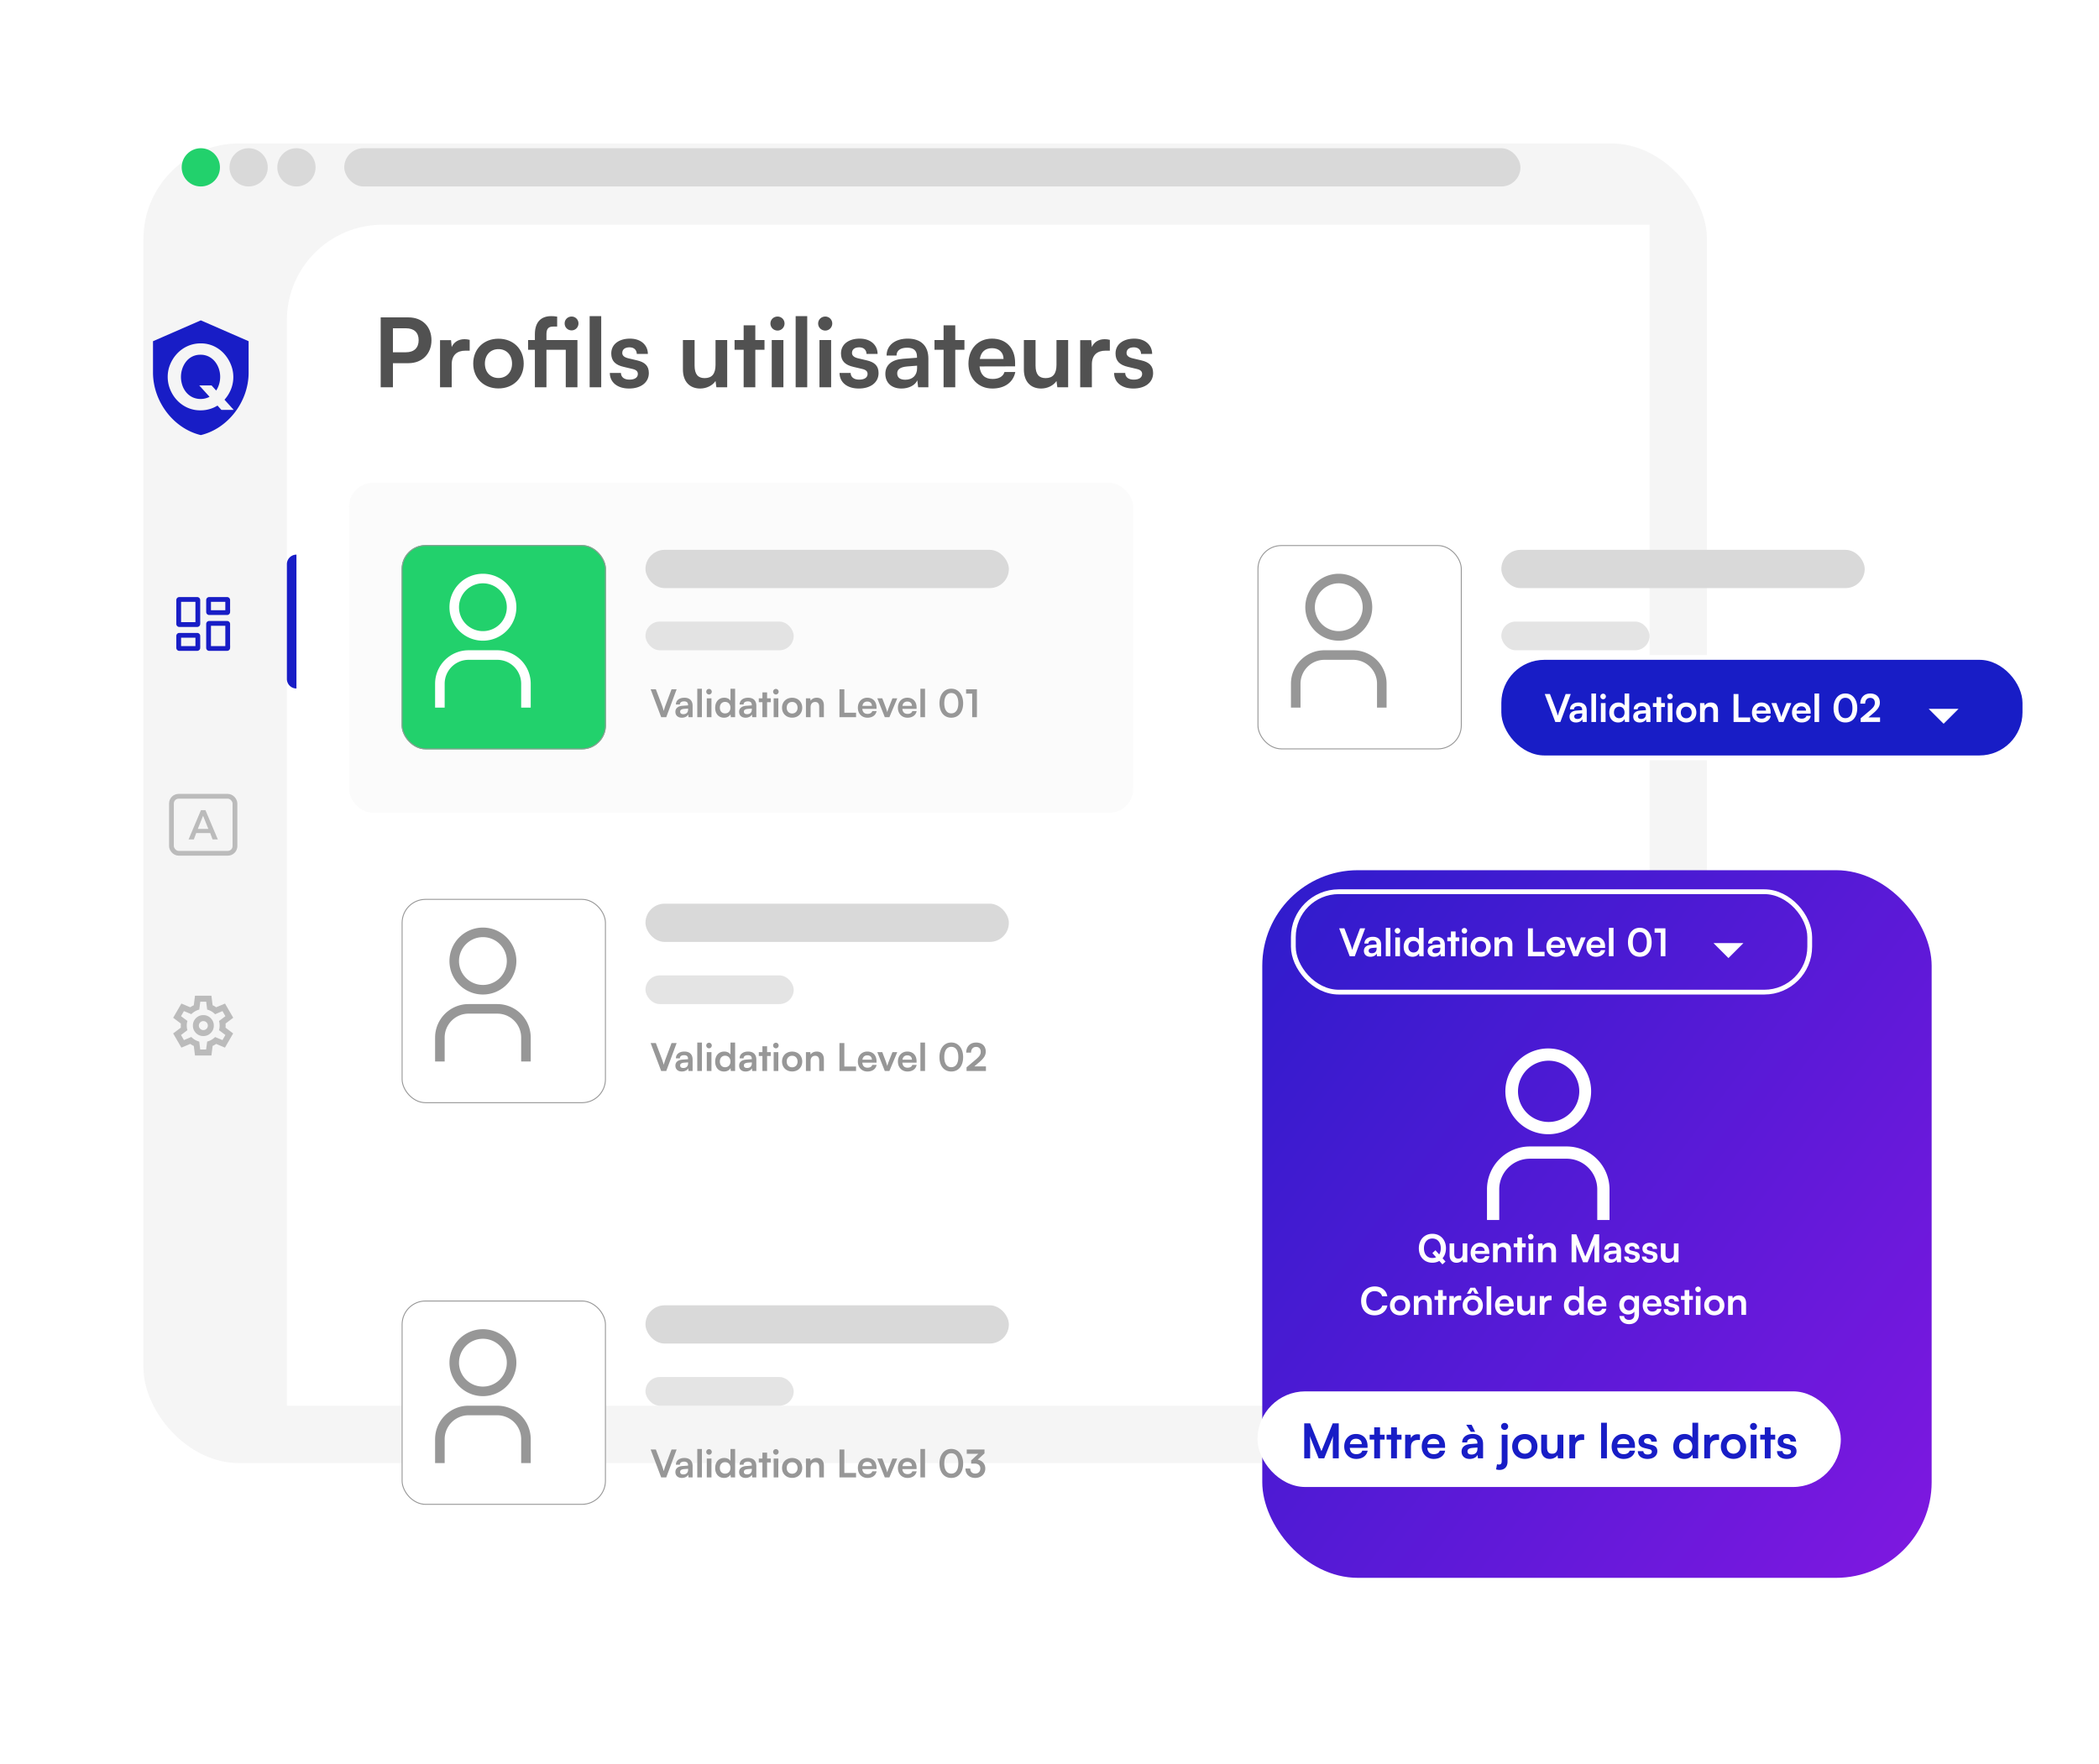 <svg xmlns="http://www.w3.org/2000/svg" width="439" height="369" fill="none"><g filter="url(#a)"><rect width="327" height="276" x="20" y="20" fill="#F5F5F5" rx="20"/></g><g filter="url(#b)"><path fill="#fff" d="M62 69c0-11.046 8.954-20 20-20h265v227c0 11.046-8.954 20-20 20H62V69Z"/></g><g filter="url(#c)" opacity=".4"><rect width="164" height="69" x="69" y="97" fill="#F5F5F5" rx="5"/></g><g filter="url(#d)"><rect width="42.725" height="42.725" x="80" y="110" fill="#22D16C" rx="5"/><rect width="42.525" height="42.525" x="80.1" y="110.1" stroke="#979797" stroke-width=".2" rx="4.9"/></g><rect width="76" height="8" x="135" y="115" fill="#D9D9D9" rx="4"/><rect width="31" height="6" x="135" y="130" fill="#D9D9D9" fill-opacity=".7" rx="3"/><path fill="#979797" d="m138.288 150-2.208-5.848h1.088l1.28 3.368c.128.352.24.696.368 1.168.144-.512.264-.872.376-1.168l1.264-3.368h1.064L139.344 150h-1.056Zm4.322.104c-.84 0-1.352-.488-1.352-1.232 0-.728.528-1.184 1.464-1.256l1.184-.088v-.088c0-.536-.32-.752-.816-.752-.576 0-.896.24-.896.656h-.832c0-.856.704-1.416 1.776-1.416 1.064 0 1.72.576 1.72 1.672v2.4h-.856l-.072-.584c-.168.408-.704.688-1.32.688Zm.32-.736c.6 0 .984-.36.984-.968v-.208l-.824.064c-.608.056-.84.256-.84.576 0 .36.24.536.68.536Zm3.871.632h-.968v-5.952h.968V150Zm1.511-4.744a.592.592 0 0 1-.6-.592c0-.328.264-.584.6-.584a.589.589 0 0 1 0 1.176Zm-.488 4.744v-3.952h.976V150h-.976Zm3.609.104c-1.144 0-1.856-.84-1.856-2.064 0-1.232.72-2.112 1.912-2.112.552 0 1.04.232 1.288.624v-2.504h.968V150h-.896l-.064-.616c-.24.456-.752.72-1.352.72Zm.216-.896c.68 0 1.12-.488 1.12-1.2s-.44-1.208-1.12-1.208c-.68 0-1.096.504-1.096 1.208s.416 1.2 1.096 1.2Zm4.289.896c-.84 0-1.352-.488-1.352-1.232 0-.728.528-1.184 1.464-1.256l1.184-.088v-.088c0-.536-.32-.752-.816-.752-.576 0-.896.24-.896.656h-.832c0-.856.704-1.416 1.776-1.416 1.064 0 1.72.576 1.72 1.672v2.4h-.856l-.072-.584c-.168.408-.704.688-1.32.688Zm.32-.736c.6 0 .984-.36.984-.968v-.208l-.824.064c-.608.056-.84.256-.84.576 0 .36.24.536.68.536Zm4.176.632h-.976v-3.136h-.76v-.816h.76v-1.232h.976v1.232h.768v.816h-.768V150Zm1.863-4.744a.592.592 0 0 1-.6-.592c0-.328.264-.584.6-.584a.589.589 0 0 1 0 1.176Zm-.488 4.744v-3.952h.976V150h-.976Zm1.752-1.984c0-1.232.888-2.08 2.112-2.08 1.224 0 2.112.848 2.112 2.08 0 1.232-.888 2.08-2.112 2.08-1.224 0-2.112-.848-2.112-2.08Zm.976 0c0 .72.464 1.208 1.136 1.208.672 0 1.136-.488 1.136-1.208s-.464-1.208-1.136-1.208c-.672 0-1.136.488-1.136 1.208Zm4.998 1.984h-.976v-3.952h.904l.08.512c.248-.4.728-.632 1.264-.632.992 0 1.504.616 1.504 1.64V150h-.976v-2.2c0-.664-.328-.984-.832-.984-.6 0-.968.416-.968 1.056V150Zm7.059-5.848v4.904h2.448V150h-3.472v-5.848h1.024Zm4.826 5.952c-1.176 0-2-.856-2-2.08 0-1.24.808-2.096 1.968-2.096 1.184 0 1.936.792 1.936 2.024v.296l-2.976.008c.072.696.44 1.048 1.088 1.048.536 0 .888-.208 1-.584h.904c-.168.864-.888 1.384-1.92 1.384Zm-.024-3.376c-.576 0-.928.312-1.024.904h1.984c0-.544-.376-.904-.96-.904Zm3.658 3.272-1.568-3.952h1.04l.688 1.816c.168.472.304.88.352 1.096.056-.248.2-.664.368-1.096l.72-1.816h1.008L186.014 150h-.96Zm4.741.104c-1.176 0-2-.856-2-2.08 0-1.24.808-2.096 1.968-2.096 1.184 0 1.936.792 1.936 2.024v.296l-2.976.008c.072.696.44 1.048 1.088 1.048.536 0 .888-.208 1-.584h.904c-.168.864-.888 1.384-1.92 1.384Zm-.024-3.376c-.576 0-.928.312-1.024.904h1.984c0-.544-.376-.904-.96-.904Zm3.694 3.272h-.968v-5.952h.968V150Zm3.02-2.912c0-1.816.976-3.048 2.472-3.048s2.48 1.232 2.48 3.048c0 1.808-.928 3.016-2.48 3.016s-2.472-1.208-2.472-3.016Zm1.008 0c0 1.352.544 2.112 1.464 2.112.928 0 1.472-.76 1.472-2.112 0-1.384-.544-2.144-1.472-2.144-.92 0-1.464.76-1.464 2.144Zm5.84-2.016h-1.28v-.92h2.264V150h-.984v-4.928Z"/><path fill="#fff" d="M101 122a4.995 4.995 0 0 1 4.619 3.087 5.007 5.007 0 0 1-1.083 5.449 5.007 5.007 0 0 1-5.45 1.083 4.998 4.998 0 0 1-1.621-8.155A5.002 5.002 0 0 1 101 122Zm0-2a7.002 7.002 0 0 0-4.95 11.95 6.997 6.997 0 0 0 7.629 1.517A7 7 0 0 0 101 120Zm10 28h-2v-5a5.004 5.004 0 0 0-1.464-3.536A5.004 5.004 0 0 0 104 138h-6a5.002 5.002 0 0 0-5 5v5h-2v-5a7 7 0 0 1 7-7h6a6.999 6.999 0 0 1 7 7v5Z"/><g filter="url(#e)"><rect width="42.725" height="42.725" x="80" y="184" fill="#fff" rx="5"/><rect width="42.525" height="42.525" x="80.1" y="184.1" stroke="#979797" stroke-width=".2" rx="4.9"/></g><rect width="76" height="8" x="135" y="189" fill="#D9D9D9" rx="4"/><rect width="31" height="6" x="135" y="204" fill="#D9D9D9" fill-opacity=".7" rx="3"/><path fill="#979797" d="m138.288 224-2.208-5.848h1.088l1.28 3.368c.128.352.24.696.368 1.168.144-.512.264-.872.376-1.168l1.264-3.368h1.064L139.344 224h-1.056Zm4.322.104c-.84 0-1.352-.488-1.352-1.232 0-.728.528-1.184 1.464-1.256l1.184-.088v-.088c0-.536-.32-.752-.816-.752-.576 0-.896.24-.896.656h-.832c0-.856.704-1.416 1.776-1.416 1.064 0 1.72.576 1.72 1.672v2.4h-.856l-.072-.584c-.168.408-.704.688-1.32.688Zm.32-.736c.6 0 .984-.36.984-.968v-.208l-.824.064c-.608.056-.84.256-.84.576 0 .36.24.536.68.536Zm3.871.632h-.968v-5.952h.968V224Zm1.511-4.744a.592.592 0 0 1-.6-.592c0-.328.264-.584.6-.584a.589.589 0 0 1 0 1.176Zm-.488 4.744v-3.952h.976V224h-.976Zm3.609.104c-1.144 0-1.856-.84-1.856-2.064 0-1.232.72-2.112 1.912-2.112.552 0 1.04.232 1.288.624v-2.504h.968V224h-.896l-.064-.616c-.24.456-.752.72-1.352.72Zm.216-.896c.68 0 1.12-.488 1.12-1.2s-.44-1.208-1.12-1.208c-.68 0-1.096.504-1.096 1.208s.416 1.2 1.096 1.2Zm4.289.896c-.84 0-1.352-.488-1.352-1.232 0-.728.528-1.184 1.464-1.256l1.184-.088v-.088c0-.536-.32-.752-.816-.752-.576 0-.896.24-.896.656h-.832c0-.856.704-1.416 1.776-1.416 1.064 0 1.72.576 1.72 1.672v2.4h-.856l-.072-.584c-.168.408-.704.688-1.32.688Zm.32-.736c.6 0 .984-.36.984-.968v-.208l-.824.064c-.608.056-.84.256-.84.576 0 .36.24.536.68.536Zm4.176.632h-.976v-3.136h-.76v-.816h.76v-1.232h.976v1.232h.768v.816h-.768V224Zm1.863-4.744a.592.592 0 0 1-.6-.592c0-.328.264-.584.6-.584a.589.589 0 0 1 0 1.176Zm-.488 4.744v-3.952h.976V224h-.976Zm1.752-1.984c0-1.232.888-2.08 2.112-2.08 1.224 0 2.112.848 2.112 2.08 0 1.232-.888 2.08-2.112 2.08-1.224 0-2.112-.848-2.112-2.08Zm.976 0c0 .72.464 1.208 1.136 1.208.672 0 1.136-.488 1.136-1.208s-.464-1.208-1.136-1.208c-.672 0-1.136.488-1.136 1.208Zm4.998 1.984h-.976v-3.952h.904l.08.512c.248-.4.728-.632 1.264-.632.992 0 1.504.616 1.504 1.64V224h-.976v-2.2c0-.664-.328-.984-.832-.984-.6 0-.968.416-.968 1.056V224Zm7.059-5.848v4.904h2.448V224h-3.472v-5.848h1.024Zm4.826 5.952c-1.176 0-2-.856-2-2.08 0-1.24.808-2.096 1.968-2.096 1.184 0 1.936.792 1.936 2.024v.296l-2.976.008c.072.696.44 1.048 1.088 1.048.536 0 .888-.208 1-.584h.904c-.168.864-.888 1.384-1.92 1.384Zm-.024-3.376c-.576 0-.928.312-1.024.904h1.984c0-.544-.376-.904-.96-.904Zm3.658 3.272-1.568-3.952h1.04l.688 1.816c.168.472.304.88.352 1.096.056-.248.2-.664.368-1.096l.72-1.816h1.008L186.014 224h-.96Zm4.741.104c-1.176 0-2-.856-2-2.08 0-1.24.808-2.096 1.968-2.096 1.184 0 1.936.792 1.936 2.024v.296l-2.976.008c.072.696.44 1.048 1.088 1.048.536 0 .888-.208 1-.584h.904c-.168.864-.888 1.384-1.92 1.384Zm-.024-3.376c-.576 0-.928.312-1.024.904h1.984c0-.544-.376-.904-.96-.904Zm3.694 3.272h-.968v-5.952h.968V224Zm3.02-2.912c0-1.816.976-3.048 2.472-3.048s2.48 1.232 2.48 3.048c0 1.808-.928 3.016-2.48 3.016s-2.472-1.208-2.472-3.016Zm1.008 0c0 1.352.544 2.112 1.464 2.112.928 0 1.472-.76 1.472-2.112 0-1.384-.544-2.144-1.472-2.144-.92 0-1.464.76-1.464 2.144Zm8.712 2.904-4.056.008v-.768l1.912-1.616c.792-.672 1.056-1.056 1.056-1.616 0-.664-.36-1.04-.976-1.04-.64 0-1.04.448-1.048 1.2h-1.016c.008-1.28.824-2.112 2.064-2.112 1.248 0 2.024.712 2.024 1.896 0 .816-.448 1.432-1.336 2.192l-1.056.904h2.432v.952ZM138.288 309l-2.208-5.848h1.088l1.28 3.368c.128.352.24.696.368 1.168.144-.512.264-.872.376-1.168l1.264-3.368h1.064L139.344 309h-1.056Zm4.322.104c-.84 0-1.352-.488-1.352-1.232 0-.728.528-1.184 1.464-1.256l1.184-.088v-.088c0-.536-.32-.752-.816-.752-.576 0-.896.24-.896.656h-.832c0-.856.704-1.416 1.776-1.416 1.064 0 1.72.576 1.72 1.672v2.4h-.856l-.072-.584c-.168.408-.704.688-1.32.688Zm.32-.736c.6 0 .984-.36.984-.968v-.208l-.824.064c-.608.056-.84.256-.84.576 0 .36.24.536.68.536Zm3.871.632h-.968v-5.952h.968V309Zm1.511-4.744a.592.592 0 0 1-.6-.592c0-.328.264-.584.6-.584a.589.589 0 0 1 0 1.176Zm-.488 4.744v-3.952h.976V309h-.976Zm3.609.104c-1.144 0-1.856-.84-1.856-2.064 0-1.232.72-2.112 1.912-2.112.552 0 1.04.232 1.288.624v-2.504h.968V309h-.896l-.064-.616c-.24.456-.752.72-1.352.72Zm.216-.896c.68 0 1.12-.488 1.12-1.2s-.44-1.208-1.12-1.208c-.68 0-1.096.504-1.096 1.208s.416 1.2 1.096 1.2Zm4.289.896c-.84 0-1.352-.488-1.352-1.232 0-.728.528-1.184 1.464-1.256l1.184-.088v-.088c0-.536-.32-.752-.816-.752-.576 0-.896.24-.896.656h-.832c0-.856.704-1.416 1.776-1.416 1.064 0 1.72.576 1.72 1.672v2.4h-.856l-.072-.584c-.168.408-.704.688-1.32.688Zm.32-.736c.6 0 .984-.36.984-.968v-.208l-.824.064c-.608.056-.84.256-.84.576 0 .36.24.536.68.536Zm4.176.632h-.976v-3.136h-.76v-.816h.76v-1.232h.976v1.232h.768v.816h-.768V309Zm1.863-4.744a.592.592 0 0 1-.6-.592c0-.328.264-.584.6-.584a.589.589 0 0 1 0 1.176Zm-.488 4.744v-3.952h.976V309h-.976Zm1.752-1.984c0-1.232.888-2.08 2.112-2.08 1.224 0 2.112.848 2.112 2.08 0 1.232-.888 2.08-2.112 2.08-1.224 0-2.112-.848-2.112-2.08Zm.976 0c0 .72.464 1.208 1.136 1.208.672 0 1.136-.488 1.136-1.208s-.464-1.208-1.136-1.208c-.672 0-1.136.488-1.136 1.208Zm4.998 1.984h-.976v-3.952h.904l.08.512c.248-.4.728-.632 1.264-.632.992 0 1.504.616 1.504 1.64V309h-.976v-2.2c0-.664-.328-.984-.832-.984-.6 0-.968.416-.968 1.056V309Zm7.059-5.848v4.904h2.448V309h-3.472v-5.848h1.024Zm4.826 5.952c-1.176 0-2-.856-2-2.08 0-1.24.808-2.096 1.968-2.096 1.184 0 1.936.792 1.936 2.024v.296l-2.976.008c.072.696.44 1.048 1.088 1.048.536 0 .888-.208 1-.584h.904c-.168.864-.888 1.384-1.92 1.384Zm-.024-3.376c-.576 0-.928.312-1.024.904h1.984c0-.544-.376-.904-.96-.904Zm3.658 3.272-1.568-3.952h1.04l.688 1.816c.168.472.304.88.352 1.096.056-.248.2-.664.368-1.096l.72-1.816h1.008L186.014 309h-.96Zm4.741.104c-1.176 0-2-.856-2-2.08 0-1.24.808-2.096 1.968-2.096 1.184 0 1.936.792 1.936 2.024v.296l-2.976.008c.072.696.44 1.048 1.088 1.048.536 0 .888-.208 1-.584h.904c-.168.864-.888 1.384-1.92 1.384Zm-.024-3.376c-.576 0-.928.312-1.024.904h1.984c0-.544-.376-.904-.96-.904Zm3.694 3.272h-.968v-5.952h.968V309Zm3.02-2.912c0-1.816.976-3.048 2.472-3.048s2.48 1.232 2.48 3.048c0 1.808-.928 3.016-2.48 3.016s-2.472-1.208-2.472-3.016Zm1.008 0c0 1.352.544 2.112 1.464 2.112.928 0 1.472-.76 1.472-2.112 0-1.384-.544-2.144-1.472-2.144-.92 0-1.464.76-1.464 2.144Zm6.337.016h-.712v-.664l1.504-1.384h-2.432v-.904h3.712v.816l-1.424 1.312c.896.176 1.592.832 1.592 1.864 0 1.2-.936 1.96-2.12 1.96-1.144 0-2.032-.704-2.032-1.968h1.008c0 .672.416 1.056 1.04 1.056.64 0 1.064-.416 1.064-1.064 0-.592-.384-1.024-1.2-1.024ZM101 196a4.995 4.995 0 0 1 4.619 3.087 5.007 5.007 0 0 1-1.083 5.449 5.007 5.007 0 0 1-5.45 1.083 4.998 4.998 0 0 1-1.621-8.155A5.002 5.002 0 0 1 101 196Zm0-2a7.002 7.002 0 0 0-4.95 11.95 6.997 6.997 0 0 0 7.629 1.517A7 7 0 0 0 101 194Zm10 28h-2v-5a5.004 5.004 0 0 0-1.464-3.536A5.004 5.004 0 0 0 104 212h-6a5.002 5.002 0 0 0-5 5v5h-2v-5a7 7 0 0 1 7-7h6a6.999 6.999 0 0 1 7 7v5Z"/><g filter="url(#f)"><rect width="42.725" height="42.725" x="80" y="268" fill="#fff" rx="5"/><rect width="42.525" height="42.525" x="80.1" y="268.1" stroke="#979797" stroke-width=".2" rx="4.9"/></g><rect width="76" height="8" x="135" y="273" fill="#D9D9D9" rx="4"/><rect width="31" height="6" x="135" y="288" fill="#D9D9D9" fill-opacity=".7" rx="3"/><path fill="#979797" d="M101 280a4.995 4.995 0 0 1 4.619 3.087 5.007 5.007 0 0 1-1.083 5.449 5.007 5.007 0 0 1-5.45 1.083 4.998 4.998 0 0 1-1.621-8.155A5.002 5.002 0 0 1 101 280Zm0-2a7.002 7.002 0 0 0-4.95 11.95 6.997 6.997 0 0 0 7.629 1.517A7 7 0 0 0 101 278Zm10 28h-2v-5a5.004 5.004 0 0 0-1.464-3.536A5.004 5.004 0 0 0 104 296h-6a5.002 5.002 0 0 0-5 5v5h-2v-5a7 7 0 0 1 7-7h6a6.999 6.999 0 0 1 7 7v5Z"/><g filter="url(#g)"><rect width="42.725" height="42.725" x="259" y="110" fill="#fff" rx="5"/><rect width="42.525" height="42.525" x="259.1" y="110.1" stroke="#979797" stroke-width=".2" rx="4.9"/></g><rect width="76" height="8" x="314" y="115" fill="#D9D9D9" rx="4"/><rect width="31" height="6" x="314" y="130" fill="#D9D9D9" fill-opacity=".7" rx="3"/><path fill="#979797" d="M280 122a4.995 4.995 0 0 1 4.619 3.087 5.007 5.007 0 0 1-1.083 5.449 5.007 5.007 0 0 1-5.449 1.083A4.994 4.994 0 0 1 275 127c0-1.326.527-2.598 1.464-3.536A5.004 5.004 0 0 1 280 122Zm0-2a7.002 7.002 0 0 0-6.865 8.366 7.001 7.001 0 0 0 9.544 5.101A7 7 0 0 0 280 120Zm10 28h-2v-5a5.004 5.004 0 0 0-1.464-3.536A5.004 5.004 0 0 0 283 138h-6a5.004 5.004 0 0 0-3.536 1.464A5.004 5.004 0 0 0 272 143v5h-2v-5a6.999 6.999 0 0 1 7-7h6a6.999 6.999 0 0 1 7 7v5Z"/><path fill="#515151" d="M85.4 75.96h-3.22V81h-2.56V66.38h5.78c2.94 0 4.84 1.92 4.84 4.78 0 2.82-1.92 4.8-4.84 4.8Zm-.5-7.3h-2.72v5.02h2.68c1.76 0 2.7-.94 2.7-2.54s-.96-2.48-2.66-2.48Zm13.333 2.42v2.26h-.9c-1.76 0-2.86.94-2.86 2.86V81h-2.44v-9.86h2.3l.14 1.44c.42-.98 1.36-1.64 2.68-1.64.34 0 .68.04 1.08.14Zm.74 4.96c0-3.08 2.22-5.2 5.28-5.2s5.28 2.12 5.28 5.2-2.22 5.2-5.28 5.2-5.28-2.12-5.28-5.2Zm2.44 0c0 1.8 1.16 3.02 2.84 3.02s2.84-1.22 2.84-3.02-1.16-3.02-2.84-3.02-2.84 1.22-2.84 3.02ZM118.328 81v-7.84h-4.04V81h-2.42v-7.84h-1.42v-2.04h1.42v-1.2c0-2.68 1.4-3.8 3.4-3.8.38 0 .84.02 1.26.1v2.08h-.86c-1.1 0-1.38.64-1.38 1.62v1.2h6.48V81h-2.44Zm1.22-11.9c-.82 0-1.46-.64-1.46-1.46 0-.8.64-1.44 1.46-1.44.8 0 1.44.64 1.44 1.44 0 .82-.64 1.46-1.44 1.46Zm6.195 11.9h-2.42V66.12h2.42V81Zm1.8-3h2.32c.02.86.66 1.4 1.78 1.4 1.14 0 1.76-.46 1.76-1.18 0-.5-.26-.86-1.14-1.06l-1.78-.42c-1.78-.4-2.64-1.24-2.64-2.82 0-1.94 1.64-3.1 3.92-3.1 2.22 0 3.72 1.28 3.74 3.2h-2.32c-.02-.84-.58-1.38-1.52-1.38-.96 0-1.52.44-1.52 1.18 0 .56.44.92 1.28 1.12l1.78.42c1.66.38 2.5 1.14 2.5 2.66 0 2-1.7 3.24-4.14 3.24-2.46 0-4.02-1.32-4.02-3.26Zm22.108-6.88h2.44V81h-2.26l-.18-1.32c-.6.94-1.88 1.58-3.2 1.58-2.28 0-3.62-1.54-3.62-3.96v-6.18h2.44v5.32c0 1.88.74 2.64 2.1 2.64 1.54 0 2.28-.9 2.28-2.78v-5.18Zm8.321 9.88h-2.44v-7.84h-1.9v-2.04h1.9v-3.08h2.44v3.08h1.92v2.04h-1.92V81Zm4.656-11.86c-.84 0-1.5-.66-1.5-1.48s.66-1.46 1.5-1.46c.8 0 1.46.64 1.46 1.46s-.66 1.48-1.46 1.48ZM161.408 81v-9.88h2.44V81h-2.44Zm7.421 0h-2.42V66.12h2.42V81Zm3.78-11.86c-.84 0-1.5-.66-1.5-1.48s.66-1.46 1.5-1.46c.8 0 1.46.64 1.46 1.46s-.66 1.48-1.46 1.48ZM171.389 81v-9.88h2.44V81h-2.44Zm4.201-3h2.32c.02.86.66 1.4 1.78 1.4 1.14 0 1.76-.46 1.76-1.18 0-.5-.26-.86-1.14-1.06l-1.78-.42c-1.78-.4-2.64-1.24-2.64-2.82 0-1.94 1.64-3.1 3.92-3.1 2.22 0 3.72 1.28 3.74 3.2h-2.32c-.02-.84-.58-1.38-1.52-1.38-.96 0-1.52.44-1.52 1.18 0 .56.44.92 1.28 1.12l1.78.42c1.66.38 2.5 1.14 2.5 2.66 0 2-1.7 3.24-4.14 3.24-2.46 0-4.02-1.32-4.02-3.26Zm12.958 3.26c-2.1 0-3.38-1.22-3.38-3.08 0-1.82 1.32-2.96 3.66-3.14l2.96-.22v-.22c0-1.34-.8-1.88-2.04-1.88-1.44 0-2.24.6-2.24 1.64h-2.08c0-2.14 1.76-3.54 4.44-3.54 2.66 0 4.3 1.44 4.3 4.18v6h-2.14l-.18-1.46c-.42 1.02-1.76 1.72-3.3 1.72Zm.8-1.84c1.5 0 2.46-.9 2.46-2.42v-.52l-2.06.16c-1.52.14-2.1.64-2.1 1.44 0 .9.6 1.34 1.7 1.34Zm10.44 1.58h-2.44v-7.84h-1.9v-2.04h1.9v-3.08h2.44v3.08h1.92v2.04h-1.92V81Zm7.759.26c-2.94 0-5-2.14-5-5.2 0-3.1 2.02-5.24 4.92-5.24 2.96 0 4.84 1.98 4.84 5.06v.74l-7.44.02c.18 1.74 1.1 2.62 2.72 2.62 1.34 0 2.22-.52 2.5-1.46h2.26c-.42 2.16-2.22 3.46-4.8 3.46Zm-.06-8.44c-1.44 0-2.32.78-2.56 2.26h4.96c0-1.36-.94-2.26-2.4-2.26Zm13.473-1.7h2.44V81h-2.26l-.18-1.32c-.6.94-1.88 1.58-3.2 1.58-2.28 0-3.62-1.54-3.62-3.96v-6.18h2.44v5.32c0 1.88.74 2.64 2.1 2.64 1.54 0 2.28-.9 2.28-2.78v-5.18Zm11.16-.04v2.26h-.9c-1.76 0-2.86.94-2.86 2.86V81h-2.44v-9.86h2.3l.14 1.44c.42-.98 1.36-1.64 2.68-1.64.34 0 .68.04 1.08.14Zm.892 6.92h2.32c.02.86.66 1.4 1.78 1.4 1.14 0 1.76-.46 1.76-1.18 0-.5-.26-.86-1.14-1.06l-1.78-.42c-1.78-.4-2.64-1.24-2.64-2.82 0-1.94 1.64-3.1 3.92-3.1 2.22 0 3.72 1.28 3.74 3.2h-2.32c-.02-.84-.58-1.38-1.52-1.38-.96 0-1.52.44-1.52 1.18 0 .56.44.92 1.28 1.12l1.78.42c1.66.38 2.5 1.14 2.5 2.66 0 2-1.7 3.24-4.14 3.24-2.46 0-4.02-1.32-4.02-3.26Z"/><g fill="#181DC6" clip-path="url(#h)"><path d="M44.947 75.612a3.99 3.99 0 0 0-1.287-1.03 3.722 3.722 0 0 0-1.713-.39 3.78 3.78 0 0 0-1.773.4 3.82 3.82 0 0 0-1.277 1.069 4.947 4.947 0 0 0-.782 1.487 5.444 5.444 0 0 0 .01 3.403c.173.536.445 1.037.802 1.477.35.429.789.78 1.287 1.03a4.071 4.071 0 0 0 3.495-.008c.039-.02.08-.042.115-.063l-2.155-2.378h2.575l.971 1.07a4.99 4.99 0 0 0 .568-1.194 5.373 5.373 0 0 0 .267-1.663 5.306 5.306 0 0 0-.287-1.73 4.766 4.766 0 0 0-.816-1.48Z"/><path d="m42 67-10 4.363v6.546C32 83.963 36.267 89.626 42 91c5.733-1.374 10-7.037 10-13.09v-6.547L42 67Zm4.303 18.723-.816-.9a7.026 7.026 0 0 1-.817.433 6.623 6.623 0 0 1-2.743.564 6.478 6.478 0 0 1-2.802-.593 6.79 6.79 0 0 1-2.159-1.585 7.273 7.273 0 0 1-1.397-2.245 6.955 6.955 0 0 1-.495-2.577 6.753 6.753 0 0 1 .526-2.634 7.434 7.434 0 0 1 1.445-2.237 6.858 6.858 0 0 1 2.179-1.555 6.584 6.584 0 0 1 2.762-.574 6.366 6.366 0 0 1 2.783.603c.82.389 1.552.938 2.148 1.614a7.696 7.696 0 0 1 1.387 2.255 6.896 6.896 0 0 1-.02 5.183 7.3 7.3 0 0 1-1.333 2.121l1.927 2.127h-2.575Z"/></g><circle cx="42" cy="35" r="4" fill="#22D16C"/><circle cx="52" cy="35" r="4" fill="#D9D9D9"/><circle cx="62" cy="35" r="4" fill="#D9D9D9"/><rect width="246" height="8" x="72" y="31" fill="#D9D9D9" rx="4"/><path stroke="#181DC6" d="M41.25 130.625H37.5a.127.127 0 0 1-.125-.125v-5c0-.068.057-.125.125-.125h3.75c.068 0 .125.057.125.125v5a.127.127 0 0 1-.125.125Zm0 5H37.5a.127.127 0 0 1-.125-.125V133c0-.068.057-.125.125-.125h3.75c.068 0 .125.057.125.125v2.5a.127.127 0 0 1-.125.125Zm6.25 0h-3.75a.127.127 0 0 1-.125-.125v-5c0-.068.057-.125.125-.125h3.75c.068 0 .125.057.125.125v5a.127.127 0 0 1-.125.125ZM43.625 128v-2.5c0-.068.057-.125.125-.125h3.75c.068 0 .125.057.125.125v2.5a.127.127 0 0 1-.125.125h-3.75a.127.127 0 0 1-.125-.125Z"/><path fill="#181DC6" d="M60 118a2 2 0 0 1 2-2v28a2 2 0 0 1-2-2v-24Z"/><path fill="#BBB" d="m40.781 220.75-.25-2a2.37 2.37 0 0 1-.383-.188 4.78 4.78 0 0 1-.351-.234l-1.86.781-1.718-2.968 1.61-1.219a1.493 1.493 0 0 1-.017-.211v-.422c0-.068.006-.138.016-.211l-1.61-1.219 1.72-2.968 1.859.781a3.901 3.901 0 0 1 .734-.422l.25-2h3.438l.25 2c.135.052.263.115.383.188.12.072.237.151.351.234l1.86-.781 1.718 2.968-1.61 1.219c.011.073.017.143.017.211v.422c0 .068-.01.138-.032.211l1.61 1.219-1.72 2.968-1.843-.781a4.118 4.118 0 0 1-.36.234c-.124.073-.25.136-.374.188l-.25 2H40.78Zm1.75-4.062c.604 0 1.12-.214 1.547-.641.427-.427.64-.943.64-1.547s-.213-1.12-.64-1.547a2.108 2.108 0 0 0-1.547-.641c-.614 0-1.133.214-1.555.641a2.118 2.118 0 0 0-.632 1.547c0 .604.21 1.12.632 1.547a2.1 2.1 0 0 0 1.555.641Zm0-1.25a.907.907 0 0 1-.664-.274.903.903 0 0 1-.273-.664c0-.26.091-.482.273-.664a.902.902 0 0 1 .664-.274.91.91 0 0 1 .665.274.903.903 0 0 1 .273.664c0 .26-.092.482-.274.664a.902.902 0 0 1-.664.274Zm-.656 4.062h1.234l.22-1.656a3.52 3.52 0 0 0 .898-.368 3.74 3.74 0 0 0 .757-.585l1.547.64.61-1.062-1.344-1.016a2.21 2.21 0 0 0 .11-.46 3.864 3.864 0 0 0 0-.985 2.219 2.219 0 0 0-.11-.461l1.344-1.016-.61-1.062-1.547.656a3.447 3.447 0 0 0-1.656-.969l-.203-1.656h-1.234l-.22 1.656a3.504 3.504 0 0 0-.897.368 3.774 3.774 0 0 0-.758.585l-1.547-.64-.61 1.062 1.344 1a2.56 2.56 0 0 0-.11.469 3.774 3.774 0 0 0 0 .984c.022.157.058.313.11.469l-1.344 1.016.61 1.062 1.547-.656c.229.24.482.44.758.602.276.162.575.284.898.367l.203 1.656Z"/><rect width="13.28" height="11.92" x="35.86" y="166.54" stroke="#BBB" rx="1.5"/><path fill="#BBB" d="M41.37 173.367h2.205l-1.103-2.754-1.102 2.754Zm.661-3.927h.938l2.59 6.12h-1.102l-.496-1.326h-2.922l-.496 1.326H39.44l2.591-6.12Z"/><path fill="#979797" d="m316.288 150-2.208-5.848h1.088l1.28 3.368c.128.352.24.696.368 1.168.144-.512.264-.872.376-1.168l1.264-3.368h1.064L317.344 150h-1.056Zm4.322.104c-.84 0-1.352-.488-1.352-1.232 0-.728.528-1.184 1.464-1.256l1.184-.088v-.088c0-.536-.32-.752-.816-.752-.576 0-.896.24-.896.656h-.832c0-.856.704-1.416 1.776-1.416 1.064 0 1.72.576 1.72 1.672v2.4h-.856l-.072-.584c-.168.408-.704.688-1.32.688Zm.32-.736c.6 0 .984-.36.984-.968v-.208l-.824.064c-.608.056-.84.256-.84.576 0 .36.24.536.68.536Zm3.871.632h-.968v-5.952h.968V150Zm1.511-4.744a.592.592 0 0 1-.6-.592c0-.328.264-.584.6-.584a.589.589 0 0 1 0 1.176Zm-.488 4.744v-3.952h.976V150h-.976Zm3.609.104c-1.144 0-1.856-.84-1.856-2.064 0-1.232.72-2.112 1.912-2.112.552 0 1.04.232 1.288.624v-2.504h.968V150h-.896l-.064-.616c-.24.456-.752.72-1.352.72Zm.216-.896c.68 0 1.12-.488 1.12-1.2s-.44-1.208-1.12-1.208c-.68 0-1.096.504-1.096 1.208s.416 1.2 1.096 1.2Zm4.289.896c-.84 0-1.352-.488-1.352-1.232 0-.728.528-1.184 1.464-1.256l1.184-.088v-.088c0-.536-.32-.752-.816-.752-.576 0-.896.24-.896.656h-.832c0-.856.704-1.416 1.776-1.416 1.064 0 1.72.576 1.72 1.672v2.4h-.856l-.072-.584c-.168.408-.704.688-1.32.688Zm.32-.736c.6 0 .984-.36.984-.968v-.208l-.824.064c-.608.056-.84.256-.84.576 0 .36.24.536.68.536Zm4.176.632h-.976v-3.136h-.76v-.816h.76v-1.232h.976v1.232h.768v.816h-.768V150Zm1.863-4.744a.592.592 0 0 1-.6-.592c0-.328.264-.584.6-.584a.589.589 0 0 1 0 1.176Zm-.488 4.744v-3.952h.976V150h-.976Zm1.752-1.984c0-1.232.888-2.08 2.112-2.08 1.224 0 2.112.848 2.112 2.08 0 1.232-.888 2.08-2.112 2.08-1.224 0-2.112-.848-2.112-2.08Zm.976 0c0 .72.464 1.208 1.136 1.208.672 0 1.136-.488 1.136-1.208s-.464-1.208-1.136-1.208c-.672 0-1.136.488-1.136 1.208Zm4.998 1.984h-.976v-3.952h.904l.08.512c.248-.4.728-.632 1.264-.632.992 0 1.504.616 1.504 1.64V150h-.976v-2.2c0-.664-.328-.984-.832-.984-.6 0-.968.416-.968 1.056V150Zm7.059-5.848v4.904h2.448V150h-3.472v-5.848h1.024Zm4.826 5.952c-1.176 0-2-.856-2-2.08 0-1.24.808-2.096 1.968-2.096 1.184 0 1.936.792 1.936 2.024v.296l-2.976.008c.072.696.44 1.048 1.088 1.048.536 0 .888-.208 1-.584h.904c-.168.864-.888 1.384-1.92 1.384Zm-.024-3.376c-.576 0-.928.312-1.024.904h1.984c0-.544-.376-.904-.96-.904Zm3.658 3.272-1.568-3.952h1.04l.688 1.816c.168.472.304.88.352 1.096.056-.248.2-.664.368-1.096l.72-1.816h1.008L364.014 150h-.96Zm4.741.104c-1.176 0-2-.856-2-2.08 0-1.24.808-2.096 1.968-2.096 1.184 0 1.936.792 1.936 2.024v.296l-2.976.008c.072.696.44 1.048 1.088 1.048.536 0 .888-.208 1-.584h.904c-.168.864-.888 1.384-1.92 1.384Zm-.024-3.376c-.576 0-.928.312-1.024.904h1.984c0-.544-.376-.904-.96-.904Zm3.694 3.272h-.968v-5.952h.968V150Zm3.02-2.912c0-1.816.976-3.048 2.472-3.048s2.48 1.232 2.48 3.048c0 1.808-.928 3.016-2.48 3.016s-2.472-1.208-2.472-3.016Zm1.008 0c0 1.352.544 2.112 1.464 2.112.928 0 1.472-.76 1.472-2.112 0-1.384-.544-2.144-1.472-2.144-.92 0-1.464.76-1.464 2.144Zm5.84-2.016h-1.28v-.92h2.264V150h-.984v-4.928Z"/><rect width="110" height="21" x="313.5" y="137.5" fill="#181DC6" rx="9.5"/><path fill="#fff" d="m325.288 151-2.208-5.848h1.088l1.28 3.368c.128.352.24.696.368 1.168.144-.512.264-.872.376-1.168l1.264-3.368h1.064L326.344 151h-1.056Zm4.322.104c-.84 0-1.352-.488-1.352-1.232 0-.728.528-1.184 1.464-1.256l1.184-.088v-.088c0-.536-.32-.752-.816-.752-.576 0-.896.24-.896.656h-.832c0-.856.704-1.416 1.776-1.416 1.064 0 1.72.576 1.72 1.672v2.4h-.856l-.072-.584c-.168.408-.704.688-1.32.688Zm.32-.736c.6 0 .984-.36.984-.968v-.208l-.824.064c-.608.056-.84.256-.84.576 0 .36.24.536.68.536Zm3.871.632h-.968v-5.952h.968V151Zm1.511-4.744a.592.592 0 0 1-.6-.592c0-.328.264-.584.6-.584a.589.589 0 0 1 0 1.176Zm-.488 4.744v-3.952h.976V151h-.976Zm3.609.104c-1.144 0-1.856-.84-1.856-2.064 0-1.232.72-2.112 1.912-2.112.552 0 1.04.232 1.288.624v-2.504h.968V151h-.896l-.064-.616c-.24.456-.752.72-1.352.72Zm.216-.896c.68 0 1.12-.488 1.12-1.2s-.44-1.208-1.12-1.208c-.68 0-1.096.504-1.096 1.208s.416 1.2 1.096 1.2Zm4.289.896c-.84 0-1.352-.488-1.352-1.232 0-.728.528-1.184 1.464-1.256l1.184-.088v-.088c0-.536-.32-.752-.816-.752-.576 0-.896.24-.896.656h-.832c0-.856.704-1.416 1.776-1.416 1.064 0 1.72.576 1.72 1.672v2.4h-.856l-.072-.584c-.168.408-.704.688-1.32.688Zm.32-.736c.6 0 .984-.36.984-.968v-.208l-.824.064c-.608.056-.84.256-.84.576 0 .36.24.536.68.536Zm4.176.632h-.976v-3.136h-.76v-.816h.76v-1.232h.976v1.232h.768v.816h-.768V151Zm1.863-4.744a.592.592 0 0 1-.6-.592c0-.328.264-.584.6-.584a.589.589 0 0 1 0 1.176Zm-.488 4.744v-3.952h.976V151h-.976Zm1.752-1.984c0-1.232.888-2.08 2.112-2.08 1.224 0 2.112.848 2.112 2.08 0 1.232-.888 2.08-2.112 2.08-1.224 0-2.112-.848-2.112-2.08Zm.976 0c0 .72.464 1.208 1.136 1.208.672 0 1.136-.488 1.136-1.208s-.464-1.208-1.136-1.208c-.672 0-1.136.488-1.136 1.208Zm4.998 1.984h-.976v-3.952h.904l.08.512c.248-.4.728-.632 1.264-.632.992 0 1.504.616 1.504 1.64V151h-.976v-2.2c0-.664-.328-.984-.832-.984-.6 0-.968.416-.968 1.056V151Zm7.059-5.848v4.904h2.448V151h-3.472v-5.848h1.024Zm4.826 5.952c-1.176 0-2-.856-2-2.08 0-1.24.808-2.096 1.968-2.096 1.184 0 1.936.792 1.936 2.024v.296l-2.976.008c.072.696.44 1.048 1.088 1.048.536 0 .888-.208 1-.584h.904c-.168.864-.888 1.384-1.92 1.384Zm-.024-3.376c-.576 0-.928.312-1.024.904h1.984c0-.544-.376-.904-.96-.904Zm3.658 3.272-1.568-3.952h1.04l.688 1.816c.168.472.304.88.352 1.096.056-.248.2-.664.368-1.096l.72-1.816h1.008L373.014 151h-.96Zm4.741.104c-1.176 0-2-.856-2-2.08 0-1.24.808-2.096 1.968-2.096 1.184 0 1.936.792 1.936 2.024v.296l-2.976.008c.072.696.44 1.048 1.088 1.048.536 0 .888-.208 1-.584h.904c-.168.864-.888 1.384-1.92 1.384Zm-.024-3.376c-.576 0-.928.312-1.024.904h1.984c0-.544-.376-.904-.96-.904Zm3.694 3.272h-.968v-5.952h.968V151Zm3.02-2.912c0-1.816.976-3.048 2.472-3.048s2.48 1.232 2.48 3.048c0 1.808-.928 3.016-2.48 3.016s-2.472-1.208-2.472-3.016Zm1.008 0c0 1.352.544 2.112 1.464 2.112.928 0 1.472-.76 1.472-2.112 0-1.384-.544-2.144-1.472-2.144-.92 0-1.464.76-1.464 2.144Zm8.712 2.904-4.056.008v-.768l1.912-1.616c.792-.672 1.056-1.056 1.056-1.616 0-.664-.36-1.04-.976-1.04-.64 0-1.04.448-1.048 1.2h-1.016c.008-1.28.824-2.112 2.064-2.112 1.248 0 2.024.712 2.024 1.896 0 .816-.448 1.432-1.336 2.192l-1.056.904h2.432v.952Zm10.17-2.742 3.125 3.125 3.125-3.125h-6.25Z"/><rect width="110" height="21" x="313.5" y="137.5" stroke="#fff" rx="9.5"/><g filter="url(#i)"><rect width="140" height="148" x="254" y="172" fill="url(#j)" rx="20"/></g><path fill="#fff" d="M323.812 221.843a6.407 6.407 0 1 1 .003 12.813 6.407 6.407 0 0 1-.003-12.813Zm0-2.563a8.965 8.965 0 0 0-8.286 5.537 8.973 8.973 0 0 0 1.945 9.774 8.967 8.967 0 0 0 13.799-1.359 8.973 8.973 0 0 0-1.116-11.325 8.969 8.969 0 0 0-6.342-2.627Zm12.813 35.875h-2.563v-6.406a6.403 6.403 0 0 0-6.406-6.406h-7.687a6.403 6.403 0 0 0-6.407 6.406v6.406H311v-6.406a8.969 8.969 0 0 1 8.969-8.969h7.687a8.969 8.969 0 0 1 8.969 8.969v6.406Z"/><rect width="122" height="20" x="263" y="291" fill="#fff" rx="10"/><path fill="#181DC6" d="M274.014 305h-1.24v-7.31h1.24l2.36 5.82 2.36-5.82h1.26V305h-1.24v-2.25c0-1.47 0-1.9.07-2.42l-1.86 4.67h-1.18l-1.85-4.66c.07.44.08 1.13.08 2.04V305Zm9.628.13c-1.47 0-2.5-1.07-2.5-2.6 0-1.55 1.01-2.62 2.46-2.62 1.48 0 2.42.99 2.42 2.53v.37l-3.72.01c.09.87.55 1.31 1.36 1.31.67 0 1.11-.26 1.25-.73h1.13c-.21 1.08-1.11 1.73-2.4 1.73Zm-.03-4.22c-.72 0-1.16.39-1.28 1.13h2.48c0-.68-.47-1.13-1.2-1.13Zm5.017 4.09h-1.22v-3.92h-.95v-1.02h.95v-1.54h1.22v1.54h.96v1.02h-.96V305Zm3.535 0h-1.22v-3.92h-.95v-1.02h.95v-1.54h1.22v1.54h.96v1.02h-.96V305Zm4.819-4.96v1.13h-.45c-.88 0-1.43.47-1.43 1.43v2.4h-1.22v-4.93h1.15l.07.72c.21-.49.68-.82 1.34-.82.17 0 .34.02.54.07Zm2.87 5.09c-1.47 0-2.5-1.07-2.5-2.6 0-1.55 1.01-2.62 2.46-2.62 1.48 0 2.42.99 2.42 2.53v.37l-3.72.01c.09.87.55 1.31 1.36 1.31.67 0 1.11-.26 1.25-.73h1.13c-.21 1.08-1.11 1.73-2.4 1.73Zm-.03-4.22c-.72 0-1.16.39-1.28 1.13h2.48c0-.68-.47-1.13-1.2-1.13Zm8.701-1.44h-.9l-.97-1.49h1.13l.74 1.49Zm-1.15 5.66c-1.05 0-1.69-.61-1.69-1.54 0-.91.66-1.48 1.83-1.57l1.48-.11v-.11c0-.67-.4-.94-1.02-.94-.72 0-1.12.3-1.12.82h-1.04c0-1.07.88-1.77 2.22-1.77 1.33 0 2.15.72 2.15 2.09v3h-1.07l-.09-.73c-.21.51-.88.86-1.65.86Zm.4-.92c.75 0 1.23-.45 1.23-1.21v-.26l-1.03.08c-.76.07-1.05.32-1.05.72 0 .45.3.67.85.67Zm6.914-5.14c-.41 0-.74-.33-.74-.74s.33-.73.74-.73c.4 0 .74.32.74.73s-.34.74-.74.74Zm-1.79 8.25.2-1.08c.17.05.27.06.42.06.42 0 .56-.24.56-.74v-5.5h1.22v5.64c0 1.05-.6 1.73-1.67 1.73-.23 0-.41-.02-.73-.11Zm3.371-4.8c0-1.54 1.11-2.6 2.64-2.6s2.64 1.06 2.64 2.6-1.11 2.6-2.64 2.6-2.64-1.06-2.64-2.6Zm1.22 0c0 .9.58 1.51 1.42 1.51s1.42-.61 1.42-1.51-.58-1.51-1.42-1.51-1.42.61-1.42 1.51Zm8.26-2.46h1.22V305h-1.13l-.09-.66c-.3.47-.94.79-1.6.79-1.14 0-1.81-.77-1.81-1.98v-3.09h1.22v2.66c0 .94.37 1.32 1.05 1.32.77 0 1.14-.45 1.14-1.39v-2.59Zm5.58-.02v1.13h-.45c-.88 0-1.43.47-1.43 1.43v2.4h-1.22v-4.93h1.15l.07.72c.21-.49.68-.82 1.34-.82.17 0 .34.02.54.07Zm4.751 4.96h-1.21v-7.44h1.21V305Zm3.489.13c-1.47 0-2.5-1.07-2.5-2.6 0-1.55 1.01-2.62 2.46-2.62 1.48 0 2.42.99 2.42 2.53v.37l-3.72.01c.09.87.55 1.31 1.36 1.31.67 0 1.11-.26 1.25-.73h1.13c-.21 1.08-1.11 1.73-2.4 1.73Zm-.03-4.22c-.72 0-1.16.39-1.28 1.13h2.48c0-.68-.47-1.13-1.2-1.13Zm3.007 2.59h1.16c.01.43.33.7.89.7.57 0 .88-.23.88-.59 0-.25-.13-.43-.57-.53l-.89-.21c-.89-.2-1.32-.62-1.32-1.41 0-.97.82-1.55 1.96-1.55 1.11 0 1.86.64 1.87 1.6h-1.16c-.01-.42-.29-.69-.76-.69-.48 0-.76.22-.76.59 0 .28.22.46.64.56l.89.21c.83.19 1.25.57 1.25 1.33 0 1-.85 1.62-2.07 1.62-1.23 0-2.01-.66-2.01-1.63Zm9.734 1.63c-1.43 0-2.32-1.05-2.32-2.58 0-1.54.9-2.64 2.39-2.64.69 0 1.3.29 1.61.78v-3.13h1.21V305h-1.12l-.08-.77c-.3.57-.94.9-1.69.9Zm.27-1.12c.85 0 1.4-.61 1.4-1.5s-.55-1.51-1.4-1.51c-.85 0-1.37.63-1.37 1.51s.52 1.5 1.37 1.5Zm6.992-3.97v1.13h-.45c-.88 0-1.43.47-1.43 1.43v2.4h-1.22v-4.93h1.15l.07.72c.21-.49.68-.82 1.34-.82.17 0 .34.02.54.07Zm.369 2.48c0-1.54 1.11-2.6 2.64-2.6s2.64 1.06 2.64 2.6-1.11 2.6-2.64 2.6-2.64-1.06-2.64-2.6Zm1.22 0c0 .9.58 1.51 1.42 1.51s1.42-.61 1.42-1.51-.58-1.51-1.42-1.51-1.42.61-1.42 1.51Zm5.637-3.45a.74.74 0 0 1-.75-.74c0-.41.33-.73.75-.73a.736.736 0 0 1 0 1.47Zm-.61 5.93v-4.94h1.22V305h-1.22Zm4.161 0h-1.22v-3.92h-.95v-1.02h.95v-1.54h1.22v1.54h.96v1.02h-.96V305Zm1.338-1.5h1.16c.01.43.33.7.89.7.57 0 .88-.23.88-.59 0-.25-.13-.43-.57-.53l-.89-.21c-.89-.2-1.32-.62-1.32-1.41 0-.97.82-1.55 1.96-1.55 1.11 0 1.86.64 1.87 1.6h-1.16c-.01-.42-.29-.69-.76-.69-.48 0-.76.22-.76.59 0 .28.22.46.64.56l.89.21c.83.19 1.25.57 1.25 1.33 0 1-.85 1.62-2.07 1.62-1.23 0-2.01-.66-2.01-1.63Z"/><path fill="#fff" d="M287.483 275.096c-1.704 0-2.808-1.184-2.808-3.016 0-1.816 1.144-3.024 2.856-3.024 1.384 0 2.416.808 2.616 2.064h-1.08c-.2-.68-.784-1.08-1.56-1.08-1.08 0-1.76.784-1.76 2.032 0 1.24.688 2.04 1.76 2.04.792 0 1.4-.416 1.592-1.064h1.064c-.224 1.232-1.296 2.048-2.68 2.048Zm3.223-2.08c0-1.232.888-2.08 2.112-2.08 1.224 0 2.112.848 2.112 2.08 0 1.232-.888 2.08-2.112 2.08-1.224 0-2.112-.848-2.112-2.08Zm.976 0c0 .72.464 1.208 1.136 1.208.672 0 1.136-.488 1.136-1.208s-.464-1.208-1.136-1.208c-.672 0-1.136.488-1.136 1.208Zm4.997 1.984h-.976v-3.952h.904l.08.512c.248-.4.728-.632 1.264-.632.992 0 1.504.616 1.504 1.64V275h-.976v-2.2c0-.664-.328-.984-.832-.984-.6 0-.968.416-.968 1.056V275Zm5.079 0h-.976v-3.136h-.76v-.816h.76v-1.232h.976v1.232h.768v.816h-.768V275Zm3.855-3.968v.904h-.36c-.704 0-1.144.376-1.144 1.144V275h-.976v-3.944h.92l.056.576c.168-.392.544-.656 1.072-.656.136 0 .272.016.432.056Zm1.952-.456h-.768l.728-1.248h1l.72 1.248h-.768l-.456-.792-.456.792Zm-1.656 2.44c0-1.232.888-2.08 2.112-2.08 1.224 0 2.112.848 2.112 2.08 0 1.232-.888 2.08-2.112 2.08-1.224 0-2.112-.848-2.112-2.08Zm.976 0c0 .72.464 1.208 1.136 1.208.672 0 1.136-.488 1.136-1.208s-.464-1.208-1.136-1.208c-.672 0-1.136.488-1.136 1.208ZM311.89 275h-.968v-5.952h.968V275Zm2.792.104c-1.176 0-2-.856-2-2.08 0-1.24.808-2.096 1.968-2.096 1.184 0 1.936.792 1.936 2.024v.296l-2.976.008c.072.696.44 1.048 1.088 1.048.536 0 .888-.208 1-.584h.904c-.168.864-.888 1.384-1.92 1.384Zm-.024-3.376c-.576 0-.928.312-1.024.904h1.984c0-.544-.376-.904-.96-.904Zm5.389-.68h.976V275h-.904l-.072-.528c-.24.376-.752.632-1.28.632-.912 0-1.448-.616-1.448-1.584v-2.472h.976v2.128c0 .752.296 1.056.84 1.056.616 0 .912-.36.912-1.112v-2.072Zm4.464-.016v.904h-.36c-.704 0-1.144.376-1.144 1.144V275h-.976v-3.944h.92l.056.576c.168-.392.544-.656 1.072-.656.136 0 .272.016.432.056Zm4.441 4.072c-1.144 0-1.856-.84-1.856-2.064 0-1.232.72-2.112 1.912-2.112.552 0 1.04.232 1.288.624v-2.504h.968V275h-.896l-.064-.616c-.24.456-.752.72-1.352.72Zm.216-.896c.68 0 1.12-.488 1.12-1.2s-.44-1.208-1.12-1.208c-.68 0-1.096.504-1.096 1.208s.416 1.2 1.096 1.2Zm4.881.896c-1.176 0-2-.856-2-2.08 0-1.24.808-2.096 1.968-2.096 1.184 0 1.936.792 1.936 2.024v.296l-2.976.008c.072.696.44 1.048 1.088 1.048.536 0 .888-.208 1-.584h.904c-.168.864-.888 1.384-1.92 1.384Zm-.024-3.376c-.576 0-.928.312-1.024.904h1.984c0-.544-.376-.904-.96-.904Zm4.642 1.208c0-1.152.752-2.016 1.88-2.016.592 0 1.056.248 1.288.672l.056-.544h.904v3.752c0 1.32-.792 2.144-2.072 2.144-1.136 0-1.912-.648-2.032-1.704h.976c.064.512.456.816 1.056.816.672 0 1.104-.424 1.104-1.08v-.656c-.248.368-.736.6-1.304.6-1.12 0-1.856-.84-1.856-1.984Zm.984-.024c0 .664.424 1.16 1.064 1.16.672 0 1.088-.472 1.088-1.16 0-.672-.408-1.136-1.088-1.136-.648 0-1.064.488-1.064 1.136Zm5.922 2.192c-1.176 0-2-.856-2-2.08 0-1.24.808-2.096 1.968-2.096 1.184 0 1.936.792 1.936 2.024v.296l-2.976.008c.072.696.44 1.048 1.088 1.048.536 0 .888-.208 1-.584h.904c-.168.864-.888 1.384-1.92 1.384Zm-.024-3.376c-.576 0-.928.312-1.024.904h1.984c0-.544-.376-.904-.96-.904Zm2.405 2.072h.928c.008.344.264.56.712.56.456 0 .704-.184.704-.472 0-.2-.104-.344-.456-.424l-.712-.168c-.712-.16-1.056-.496-1.056-1.128 0-.776.656-1.24 1.568-1.24.888 0 1.488.512 1.496 1.28h-.928c-.008-.336-.232-.552-.608-.552-.384 0-.608.176-.608.472 0 .224.176.368.512.448l.712.168c.664.152 1 .456 1 1.064 0 .8-.68 1.296-1.656 1.296-.984 0-1.608-.528-1.608-1.304Zm5.351 1.2h-.976v-3.136h-.76v-.816h.76v-1.232h.976v1.232h.768v.816h-.768V275Zm1.863-4.744a.592.592 0 0 1-.6-.592c0-.328.264-.584.6-.584a.589.589 0 0 1 0 1.176ZM354.68 275v-3.952h.976V275h-.976Zm1.752-1.984c0-1.232.888-2.08 2.112-2.08 1.224 0 2.112.848 2.112 2.08 0 1.232-.888 2.08-2.112 2.08-1.224 0-2.112-.848-2.112-2.08Zm.976 0c0 .72.464 1.208 1.136 1.208.672 0 1.136-.488 1.136-1.208s-.464-1.208-1.136-1.208c-.672 0-1.136.488-1.136 1.208Zm4.998 1.984h-.976v-3.952h.904l.08.512c.248-.4.728-.632 1.264-.632.992 0 1.504.616 1.504 1.64V275h-.976v-2.2c0-.664-.328-.984-.832-.984-.6 0-.968.416-.968 1.056V275Zm-60.732-10.56-.64-.72c-.416.24-.912.376-1.464.376-1.672 0-2.824-1.24-2.824-3.024 0-1.776 1.16-3.024 2.832-3.024s2.84 1.24 2.84 3.024c0 .84-.256 1.56-.712 2.088l.624.696-.656.584Zm-.336-3.368c0-1.248-.688-2.04-1.76-2.04s-1.76.792-1.76 2.04.688 2.04 1.76 2.04c.288 0 .544-.056.776-.168l-.776-.872.648-.584.776.872c.216-.336.336-.776.336-1.288Zm4.569-1.024h.976V264h-.904l-.072-.528c-.24.376-.752.632-1.28.632-.912 0-1.448-.616-1.448-1.584v-2.472h.976v2.128c0 .752.296 1.056.84 1.056.616 0 .912-.36.912-1.112v-2.072Zm3.674 4.056c-1.176 0-2-.856-2-2.08 0-1.24.808-2.096 1.968-2.096 1.184 0 1.936.792 1.936 2.024v.296l-2.976.008c.072.696.44 1.048 1.088 1.048.536 0 .888-.208 1-.584h.904c-.168.864-.888 1.384-1.92 1.384Zm-.024-3.376c-.576 0-.928.312-1.024.904h1.984c0-.544-.376-.904-.96-.904Zm3.685 3.272h-.976v-3.952h.904l.08.512c.248-.4.728-.632 1.264-.632.992 0 1.504.616 1.504 1.64V264h-.976v-2.2c0-.664-.328-.984-.832-.984-.6 0-.968.416-.968 1.056V264Zm5.079 0h-.976v-3.136h-.76v-.816h.76v-1.232h.976v1.232h.768v.816h-.768V264Zm1.862-4.744a.592.592 0 0 1-.6-.592c0-.328.264-.584.6-.584a.589.589 0 0 1 0 1.176Zm-.488 4.744v-3.952h.976V264h-.976Zm2.961 0h-.976v-3.952h.904l.08.512c.248-.4.728-.632 1.264-.632.992 0 1.504.616 1.504 1.64V264h-.976v-2.2c0-.664-.328-.984-.832-.984-.6 0-.968.416-.968 1.056V264Zm7.027 0h-.992v-5.848h.992l1.888 4.656 1.888-4.656h1.008V264h-.992v-1.8c0-1.176 0-1.52.056-1.936L332.043 264h-.944l-1.48-3.728c.056.352.064.904.064 1.632V264Zm7.11.104c-.84 0-1.352-.488-1.352-1.232 0-.728.528-1.184 1.464-1.256l1.184-.088v-.088c0-.536-.32-.752-.816-.752-.576 0-.896.24-.896.656h-.832c0-.856.704-1.416 1.776-1.416 1.064 0 1.72.576 1.72 1.672v2.4h-.856l-.072-.584c-.168.408-.704.688-1.32.688Zm.32-.736c.6 0 .984-.36.984-.968v-.208l-.824.064c-.608.056-.84.256-.84.576 0 .36.24.536.68.536Zm2.583-.568h.928c.008.344.264.56.712.56.456 0 .704-.184.704-.472 0-.2-.104-.344-.456-.424l-.712-.168c-.712-.16-1.056-.496-1.056-1.128 0-.776.656-1.24 1.568-1.24.888 0 1.488.512 1.496 1.28h-.928c-.008-.336-.232-.552-.608-.552-.384 0-.608.176-.608.472 0 .224.176.368.512.448l.712.168c.664.152 1 .456 1 1.064 0 .8-.68 1.296-1.656 1.296-.984 0-1.608-.528-1.608-1.304Zm3.703 0h.928c.008.344.264.56.712.56.456 0 .704-.184.704-.472 0-.2-.104-.344-.456-.424l-.712-.168c-.712-.16-1.056-.496-1.056-1.128 0-.776.656-1.24 1.568-1.24.888 0 1.488.512 1.496 1.28h-.928c-.008-.336-.232-.552-.608-.552-.384 0-.608.176-.608.472 0 .224.176.368.512.448l.712.168c.664.152 1 .456 1 1.064 0 .8-.68 1.296-1.656 1.296-.984 0-1.608-.528-1.608-1.304Zm6.687-2.752h.976V264h-.904l-.072-.528c-.24.376-.752.632-1.28.632-.912 0-1.448-.616-1.448-1.584v-2.472h.976v2.128c0 .752.296 1.056.84 1.056.616 0 .912-.36.912-1.112v-2.072ZM282.288 200l-2.208-5.848h1.088l1.28 3.368c.128.352.24.696.368 1.168.144-.512.264-.872.376-1.168l1.264-3.368h1.064L283.344 200h-1.056Zm4.322.104c-.84 0-1.352-.488-1.352-1.232 0-.728.528-1.184 1.464-1.256l1.184-.088v-.088c0-.536-.32-.752-.816-.752-.576 0-.896.24-.896.656h-.832c0-.856.704-1.416 1.776-1.416 1.064 0 1.72.576 1.72 1.672v2.4h-.856l-.072-.584c-.168.408-.704.688-1.32.688Zm.32-.736c.6 0 .984-.36.984-.968v-.208l-.824.064c-.608.056-.84.256-.84.576 0 .36.24.536.68.536Zm3.871.632h-.968v-5.952h.968V200Zm1.511-4.744a.592.592 0 0 1-.6-.592c0-.328.264-.584.6-.584a.589.589 0 0 1 0 1.176Zm-.488 4.744v-3.952h.976V200h-.976Zm3.609.104c-1.144 0-1.856-.84-1.856-2.064 0-1.232.72-2.112 1.912-2.112.552 0 1.04.232 1.288.624v-2.504h.968V200h-.896l-.064-.616c-.24.456-.752.72-1.352.72Zm.216-.896c.68 0 1.12-.488 1.12-1.2s-.44-1.208-1.12-1.208c-.68 0-1.096.504-1.096 1.208s.416 1.2 1.096 1.2Zm4.289.896c-.84 0-1.352-.488-1.352-1.232 0-.728.528-1.184 1.464-1.256l1.184-.088v-.088c0-.536-.32-.752-.816-.752-.576 0-.896.24-.896.656h-.832c0-.856.704-1.416 1.776-1.416 1.064 0 1.72.576 1.72 1.672v2.4h-.856l-.072-.584c-.168.408-.704.688-1.32.688Zm.32-.736c.6 0 .984-.36.984-.968v-.208l-.824.064c-.608.056-.84.256-.84.576 0 .36.24.536.68.536Zm4.176.632h-.976v-3.136h-.76v-.816h.76v-1.232h.976v1.232h.768v.816h-.768V200Zm1.863-4.744a.592.592 0 0 1-.6-.592c0-.328.264-.584.6-.584a.589.589 0 0 1 0 1.176Zm-.488 4.744v-3.952h.976V200h-.976Zm1.752-1.984c0-1.232.888-2.08 2.112-2.08 1.224 0 2.112.848 2.112 2.08 0 1.232-.888 2.08-2.112 2.08-1.224 0-2.112-.848-2.112-2.08Zm.976 0c0 .72.464 1.208 1.136 1.208.672 0 1.136-.488 1.136-1.208s-.464-1.208-1.136-1.208c-.672 0-1.136.488-1.136 1.208Zm4.998 1.984h-.976v-3.952h.904l.08.512c.248-.4.728-.632 1.264-.632.992 0 1.504.616 1.504 1.64V200h-.976v-2.2c0-.664-.328-.984-.832-.984-.6 0-.968.416-.968 1.056V200Zm7.059-5.848v4.904h2.448V200h-3.472v-5.848h1.024Zm4.826 5.952c-1.176 0-2-.856-2-2.08 0-1.24.808-2.096 1.968-2.096 1.184 0 1.936.792 1.936 2.024v.296l-2.976.008c.072.696.44 1.048 1.088 1.048.536 0 .888-.208 1-.584h.904c-.168.864-.888 1.384-1.92 1.384Zm-.024-3.376c-.576 0-.928.312-1.024.904h1.984c0-.544-.376-.904-.96-.904Zm3.658 3.272-1.568-3.952h1.04l.688 1.816c.168.472.304.88.352 1.096.056-.248.2-.664.368-1.096l.72-1.816h1.008L330.014 200h-.96Zm4.741.104c-1.176 0-2-.856-2-2.08 0-1.24.808-2.096 1.968-2.096 1.184 0 1.936.792 1.936 2.024v.296l-2.976.008c.072.696.44 1.048 1.088 1.048.536 0 .888-.208 1-.584h.904c-.168.864-.888 1.384-1.92 1.384Zm-.024-3.376c-.576 0-.928.312-1.024.904h1.984c0-.544-.376-.904-.96-.904Zm3.694 3.272h-.968v-5.952h.968V200Zm3.02-2.912c0-1.816.976-3.048 2.472-3.048s2.48 1.232 2.48 3.048c0 1.808-.928 3.016-2.48 3.016s-2.472-1.208-2.472-3.016Zm1.008 0c0 1.352.544 2.112 1.464 2.112.928 0 1.472-.76 1.472-2.112 0-1.384-.544-2.144-1.472-2.144-.92 0-1.464.76-1.464 2.144Zm5.84-2.016h-1.28v-.92h2.264V200h-.984v-4.928Zm11.042 2.178 3.125 3.125 3.125-3.125h-6.25Z"/><rect width="108" height="21" x="270.5" y="186.5" stroke="#fff" rx="9.5"/><defs><filter id="a" width="387" height="336" x="0" y="0" color-interpolation-filters="sRGB" filterUnits="userSpaceOnUse"><feFlood flood-opacity="0" result="BackgroundImageFix"/><feColorMatrix in="SourceAlpha" result="hardAlpha" values="0 0 0 0 0 0 0 0 0 0 0 0 0 0 0 0 0 0 127 0"/><feOffset dx="10" dy="10"/><feGaussianBlur stdDeviation="15"/><feComposite in2="hardAlpha" operator="out"/><feColorMatrix values="0 0 0 0 0 0 0 0 0 0 0 0 0 0 0 0 0 0 0.15 0"/><feBlend in2="BackgroundImageFix" result="effect1_dropShadow_230_24621"/><feBlend in="SourceGraphic" in2="effect1_dropShadow_230_24621" result="shape"/></filter><filter id="b" width="301" height="263" x="52" y="39" color-interpolation-filters="sRGB" filterUnits="userSpaceOnUse"><feFlood flood-opacity="0" result="BackgroundImageFix"/><feColorMatrix in="SourceAlpha" result="hardAlpha" values="0 0 0 0 0 0 0 0 0 0 0 0 0 0 0 0 0 0 127 0"/><feOffset dx="-2" dy="-2"/><feGaussianBlur stdDeviation="4"/><feComposite in2="hardAlpha" operator="out"/><feColorMatrix values="0 0 0 0 0 0 0 0 0 0 0 0 0 0 0 0 0 0 0.09 0"/><feBlend in2="BackgroundImageFix" result="effect1_dropShadow_230_24621"/><feBlend in="SourceGraphic" in2="effect1_dropShadow_230_24621" result="shape"/></filter><filter id="c" width="184" height="89" x="63" y="91" color-interpolation-filters="sRGB" filterUnits="userSpaceOnUse"><feFlood flood-opacity="0" result="BackgroundImageFix"/><feColorMatrix in="SourceAlpha" result="hardAlpha" values="0 0 0 0 0 0 0 0 0 0 0 0 0 0 0 0 0 0 127 0"/><feOffset dx="4" dy="4"/><feGaussianBlur stdDeviation="5"/><feComposite in2="hardAlpha" operator="out"/><feColorMatrix values="0 0 0 0 0 0 0 0 0 0 0 0 0 0 0 0 0 0 0.25 0"/><feBlend in2="BackgroundImageFix" result="effect1_dropShadow_230_24621"/><feBlend in="SourceGraphic" in2="effect1_dropShadow_230_24621" result="shape"/></filter><filter id="d" width="54.725" height="54.725" x="78" y="108" color-interpolation-filters="sRGB" filterUnits="userSpaceOnUse"><feFlood flood-opacity="0" result="BackgroundImageFix"/><feColorMatrix in="SourceAlpha" result="hardAlpha" values="0 0 0 0 0 0 0 0 0 0 0 0 0 0 0 0 0 0 127 0"/><feOffset dx="4" dy="4"/><feGaussianBlur stdDeviation="3"/><feComposite in2="hardAlpha" operator="out"/><feColorMatrix values="0 0 0 0 0 0 0 0 0 0 0 0 0 0 0 0 0 0 0.1 0"/><feBlend in2="BackgroundImageFix" result="effect1_dropShadow_230_24621"/><feBlend in="SourceGraphic" in2="effect1_dropShadow_230_24621" result="shape"/></filter><filter id="e" width="54.725" height="54.725" x="78" y="182" color-interpolation-filters="sRGB" filterUnits="userSpaceOnUse"><feFlood flood-opacity="0" result="BackgroundImageFix"/><feColorMatrix in="SourceAlpha" result="hardAlpha" values="0 0 0 0 0 0 0 0 0 0 0 0 0 0 0 0 0 0 127 0"/><feOffset dx="4" dy="4"/><feGaussianBlur stdDeviation="3"/><feComposite in2="hardAlpha" operator="out"/><feColorMatrix values="0 0 0 0 0 0 0 0 0 0 0 0 0 0 0 0 0 0 0.1 0"/><feBlend in2="BackgroundImageFix" result="effect1_dropShadow_230_24621"/><feBlend in="SourceGraphic" in2="effect1_dropShadow_230_24621" result="shape"/></filter><filter id="f" width="54.725" height="54.725" x="78" y="266" color-interpolation-filters="sRGB" filterUnits="userSpaceOnUse"><feFlood flood-opacity="0" result="BackgroundImageFix"/><feColorMatrix in="SourceAlpha" result="hardAlpha" values="0 0 0 0 0 0 0 0 0 0 0 0 0 0 0 0 0 0 127 0"/><feOffset dx="4" dy="4"/><feGaussianBlur stdDeviation="3"/><feComposite in2="hardAlpha" operator="out"/><feColorMatrix values="0 0 0 0 0 0 0 0 0 0 0 0 0 0 0 0 0 0 0.1 0"/><feBlend in2="BackgroundImageFix" result="effect1_dropShadow_230_24621"/><feBlend in="SourceGraphic" in2="effect1_dropShadow_230_24621" result="shape"/></filter><filter id="g" width="54.725" height="54.725" x="257" y="108" color-interpolation-filters="sRGB" filterUnits="userSpaceOnUse"><feFlood flood-opacity="0" result="BackgroundImageFix"/><feColorMatrix in="SourceAlpha" result="hardAlpha" values="0 0 0 0 0 0 0 0 0 0 0 0 0 0 0 0 0 0 127 0"/><feOffset dx="4" dy="4"/><feGaussianBlur stdDeviation="3"/><feComposite in2="hardAlpha" operator="out"/><feColorMatrix values="0 0 0 0 0 0 0 0 0 0 0 0 0 0 0 0 0 0 0.1 0"/><feBlend in2="BackgroundImageFix" result="effect1_dropShadow_230_24621"/><feBlend in="SourceGraphic" in2="effect1_dropShadow_230_24621" result="shape"/></filter><filter id="i" width="210" height="218" x="229" y="147" color-interpolation-filters="sRGB" filterUnits="userSpaceOnUse"><feFlood flood-opacity="0" result="BackgroundImageFix"/><feColorMatrix in="SourceAlpha" result="hardAlpha" values="0 0 0 0 0 0 0 0 0 0 0 0 0 0 0 0 0 0 127 0"/><feOffset dx="10" dy="10"/><feGaussianBlur stdDeviation="17.5"/><feComposite in2="hardAlpha" operator="out"/><feColorMatrix values="0 0 0 0 0 0 0 0 0 0 0 0 0 0 0 0 0 0 0.15 0"/><feBlend in2="BackgroundImageFix" result="effect1_dropShadow_230_24621"/><feBlend in="SourceGraphic" in2="effect1_dropShadow_230_24621" result="shape"/></filter><linearGradient id="j" x1="208.741" x2="469.336" y1="143.461" y2="340.755" gradientUnits="userSpaceOnUse"><stop stop-color="#181DC6"/><stop offset="1" stop-color="#9D16E8"/></linearGradient><clipPath id="h"><path fill="#fff" d="M32 67h20v24H32z"/></clipPath></defs></svg>